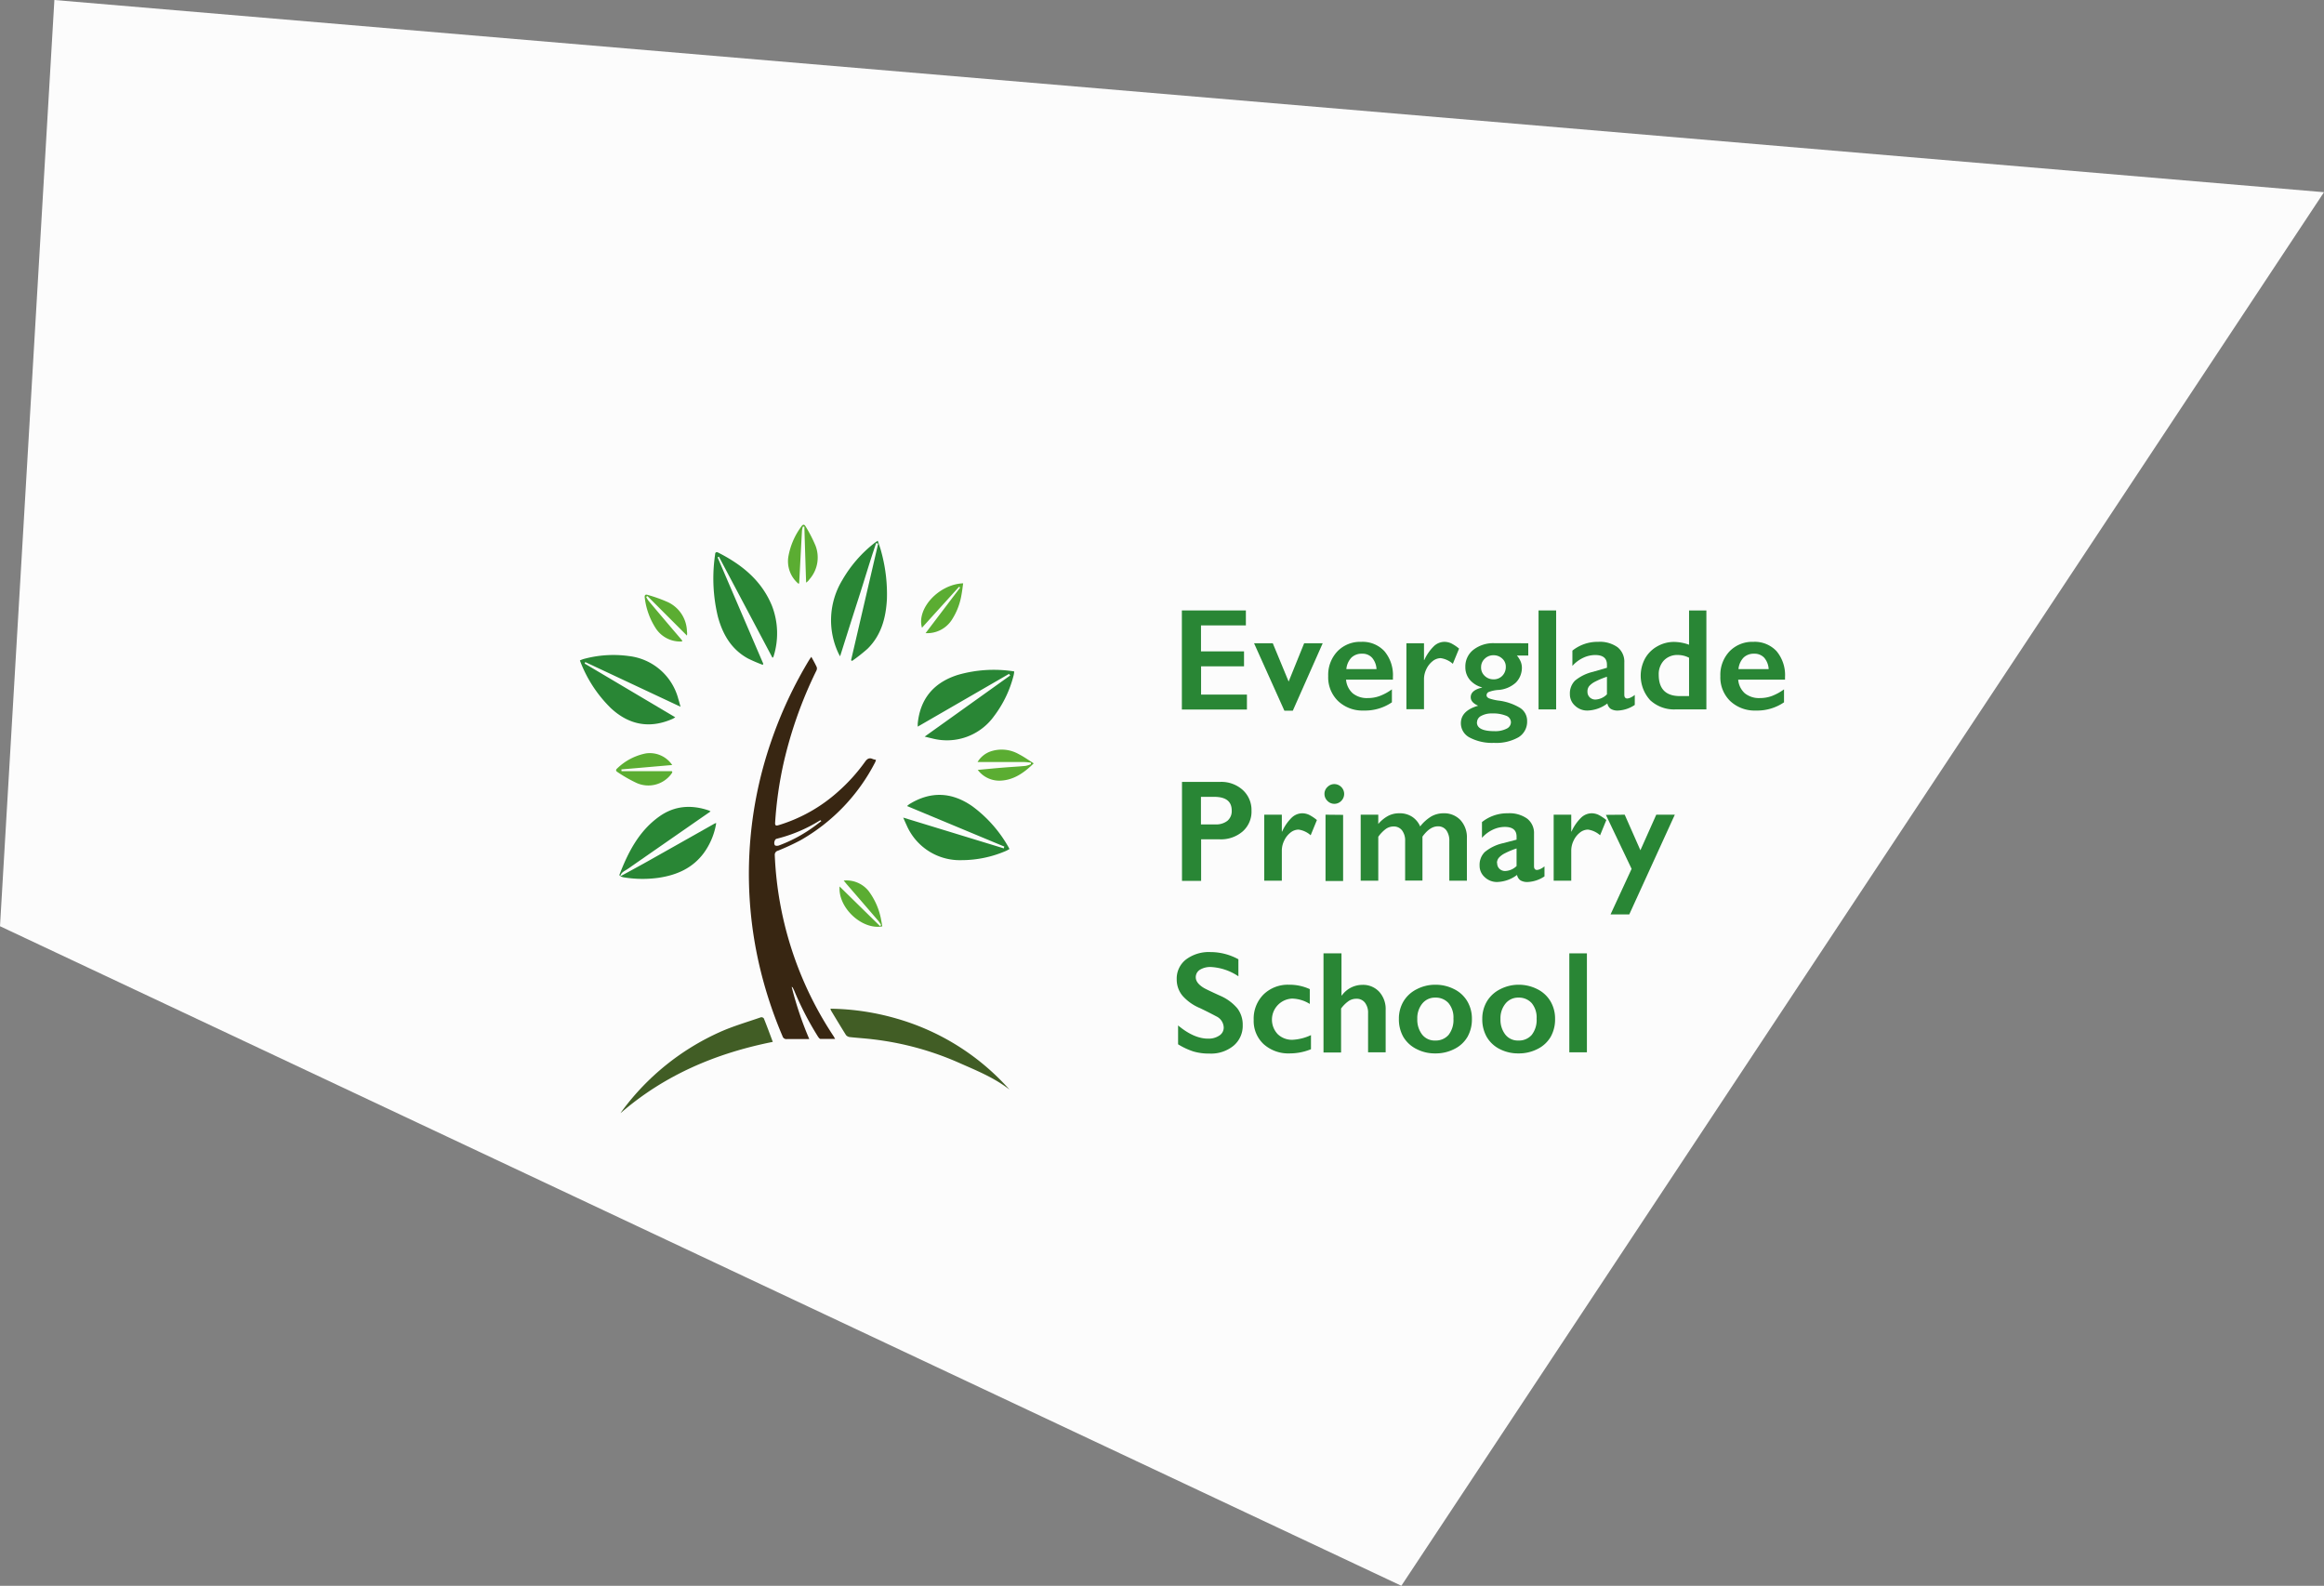 <svg xmlns="http://www.w3.org/2000/svg" viewBox="0 0 528.68 360.73"><rect x="0" y="0" width="528.68" height="360.73" fill="#808080" stroke="none"/><defs><style>.cls-1{fill:#fff;opacity:0.97;}.cls-1,.cls-6{isolation:isolate;}.cls-2{fill:#382612;}.cls-3{fill:#298635;}.cls-4{fill:#415d25;}.cls-5{fill:#5bad32;}</style></defs><title>corner-logo4</title><g id="Layer_2" data-name="Layer 2"><g id="Layer_1-2" data-name="Layer 1"><g id="Group_32" data-name="Group 32"><path id="Path_80" data-name="Path 80" class="cls-1" d="M12.37,0,528.68,43.72l-209.89,317L0,210.69Z"/><g id="Group_3" data-name="Group 3"><path id="Path_1" data-name="Path 1" class="cls-2" d="M184.57,149.41c.47.87.88,1.58,1.22,2.33a1.05,1.05,0,0,1-.06.78,96.21,96.21,0,0,0-7.5,21.18,87.28,87.28,0,0,0-1.9,13.45c-.05.83.42.66.9.52a35.81,35.81,0,0,0,13.42-7.59,40.35,40.35,0,0,0,6.13-6.79c.5-.71,1-1,1.78-.62a4.32,4.32,0,0,0,.71.17,2.72,2.72,0,0,1-.18.55,43,43,0,0,1-16.94,17.72,54.47,54.47,0,0,1-5.2,2.41.94.94,0,0,0-.7,1,80.49,80.49,0,0,0,13.32,41.1c.12.18.22.37.41.71-1.22,0-2.27,0-3.32,0-.22,0-.47-.36-.63-.61a70.21,70.21,0,0,1-5.34-10.34c-.1-.24-.22-.46-.34-.7a.41.41,0,0,0-.25-.19,78.72,78.72,0,0,0,4,11.87h-1.5c-1.2,0-2.39,0-3.58,0a.9.9,0,0,1-1-.64,96.91,96.91,0,0,1-5.21-15.84,92.2,92.2,0,0,1,2.64-51.3A95.77,95.77,0,0,1,184.15,150C184.25,149.86,184.37,149.7,184.57,149.41Zm2.27,37.37-.14-.17a.75.75,0,0,0-.15,0,34.15,34.15,0,0,1-9.89,4.19c-.42.09-.7,1-.39,1.46.11.16.63.17.9.07a32.82,32.82,0,0,0,7.4-3.87c.78-.53,1.52-1.12,2.27-1.68Z"/><path id="Path_2" data-name="Path 2" class="cls-3" d="M228.46,192.57l-22.12-9.22c.17-.15.35-.3.53-.43,4.88-3,9.67-2.76,14.32.48a29.6,29.6,0,0,1,8.46,9.72,7.68,7.68,0,0,1-.74.41,25.5,25.5,0,0,1-10.11,2.13,13.18,13.18,0,0,1-12.58-8c-.24-.5-.45-1-.75-1.68l22.88,7Z"/><path id="Path_3" data-name="Path 3" class="cls-3" d="M133,150.94l20.61,12.22a5,5,0,0,1-.58.35c-5.26,2.33-10,1.38-14.11-2.47a29.67,29.67,0,0,1-7-10.81,7.61,7.61,0,0,1,.79-.31,25.62,25.62,0,0,1,10.31-.69A13.18,13.18,0,0,1,154.31,159c.17.53.3,1.06.51,1.77L133.14,150.6Z"/><path id="Path_4" data-name="Path 4" class="cls-3" d="M229.54,153.29l-20.77,12c0-.23,0-.46,0-.68.56-5.73,3.7-9.36,9.09-11.08a29.59,29.59,0,0,1,12.86-.8,6.07,6.07,0,0,1-.12.84,25.68,25.68,0,0,1-4.46,9.32,13.19,13.19,0,0,1-14,5.1c-.55-.12-1.08-.26-1.79-.43l19.46-13.91Z"/><path id="Path_5" data-name="Path 5" class="cls-3" d="M175.73,149.63l-12.19-23-.3.15L173.64,151l-.13.23a35.55,35.55,0,0,1-3.35-1.44c-3.77-2.06-5.75-5.47-6.84-9.48a37,37,0,0,1-.64-14.18c0-.47.26-.66.72-.42,5.38,2.73,9.89,6.37,12.23,12.14a17.4,17.4,0,0,1,.31,11.57C175.91,149.49,175.83,149.53,175.73,149.63Z"/><path id="Path_6" data-name="Path 6" class="cls-3" d="M199.32,123.52c-1.46,4.23-2.7,8.52-4.08,12.78s-2.71,8.52-4.13,13c-.2-.38-.34-.6-.44-.84a17.61,17.61,0,0,1,.92-16.47,29.14,29.14,0,0,1,7.33-8.46c.2-.16.41-.29.76-.53.29.88.59,1.67.79,2.48a36.37,36.37,0,0,1,1.29,10.83c-.23,4.24-1.28,8.2-4.43,11.29a38.84,38.84,0,0,1-3.5,2.75l-.22-.18,6.16-26.5Z"/><path id="Path_7" data-name="Path 7" class="cls-4" d="M229.64,247.85c-3.49-2.74-7.57-4.36-11.56-6.13a67.76,67.76,0,0,0-19.55-5.31c-1.73-.21-3.46-.31-5.18-.5a1.35,1.35,0,0,1-.89-.45c-1.16-1.84-2.27-3.7-3.4-5.57a2.25,2.25,0,0,1-.14-.44,56.84,56.84,0,0,1,15.16,2.28A54.36,54.36,0,0,1,229.64,247.85Z"/><path id="Path_8" data-name="Path 8" class="cls-4" d="M175.8,237c-12.89,2.57-24.63,7.52-34.64,16.22.13-.2.26-.41.41-.6a56.29,56.29,0,0,1,22.2-17.86c3-1.35,6.22-2.27,9.34-3.36a.72.72,0,0,1,.65.25C174.46,233.38,175.11,235.15,175.8,237Z"/><path id="Path_9" data-name="Path 9" class="cls-3" d="M141.11,199.34c-.07-.12-.23-.27-.2-.35,2-5.17,4.46-10,9.13-13.3,3.47-2.45,7.3-2.68,11.26-1.31a2.33,2.33,0,0,1,.34.2l-2.89,2-15.94,11.07c-.66.46-1.51.74-1.71,1.68Z"/><path id="Path_10" data-name="Path 10" class="cls-3" d="M141.1,199.35c2-1.1,4-2.17,6-3.29q7.77-4.37,15.53-8.76a1.63,1.63,0,0,1,.3-.07,15.81,15.81,0,0,1-2.84,6.83c-2.56,3.44-6.15,5-10.26,5.61a26.23,26.23,0,0,1-8-.11,4.75,4.75,0,0,1-.73-.23Z"/><path id="Path_11" data-name="Path 11" class="cls-5" d="M218.18,133.47l-8.44,9.32c-1.28-4.34,3.82-9.89,9.37-10.1-.13.88-.22,1.74-.38,2.58a14.92,14.92,0,0,1-2.22,5.75,6.66,6.66,0,0,1-5.95,3l7.87-10.37Z"/><path id="Path_12" data-name="Path 12" class="cls-5" d="M141.39,175.43h11.46l.1.25a4.72,4.72,0,0,1-.35.52,6.51,6.51,0,0,1-7.81,1.89,31.43,31.43,0,0,1-4.29-2.45c-.35-.21-.52-.49-.09-.85a13,13,0,0,1,6.51-3.41,6.15,6.15,0,0,1,6,2.64l-11.56,1Z"/><path id="Path_13" data-name="Path 13" class="cls-5" d="M155.21,145.91a6.62,6.62,0,0,1-6.09-3.08,16.3,16.3,0,0,1-2.43-6.74c-.07-.46-.07-1,.64-.77A33.91,33.91,0,0,1,152,137a7.54,7.54,0,0,1,4.27,6.58,2.91,2.91,0,0,1,0,1l-9-9-.28.2a5.55,5.55,0,0,0,.49.82q3.79,4.52,7.63,9Z"/><path id="Path_14" data-name="Path 14" class="cls-5" d="M181.7,132.83a6.66,6.66,0,0,1-2.32-6.42,16.19,16.19,0,0,1,2.86-6.57c.25-.39.62-.78,1-.13a32,32,0,0,1,2.27,4.39,7.5,7.5,0,0,1-1.4,7.71,2.5,2.5,0,0,1-.73.72q-.21-6.37-.4-12.74l-.34,0a5.69,5.69,0,0,0-.2.93c-.22,3.93-.42,7.86-.63,11.79A2.37,2.37,0,0,1,181.7,132.83Z"/><path id="Path_15" data-name="Path 15" class="cls-5" d="M191,201.65l9.18,9,.27-.22a8.7,8.7,0,0,0-.59-.9c-2.44-2.84-4.9-5.69-7.35-8.52l-.58-.71a6.46,6.46,0,0,1,5.64,2.35,15.56,15.56,0,0,1,2.91,6.78c.09.43.15.86.23,1.29C196.14,211.6,190.6,206.49,191,201.65Z"/><path id="Path_16" data-name="Path 16" class="cls-5" d="M222.43,175.13c2-.18,3.95-.38,5.87-.53,1.68-.14,3.36-.22,5-.38a5.21,5.21,0,0,0,1.23-.4l0-.33c-.51-.07-1-.13-1.55-.15-3.5,0-7,0-10.6,0a5.67,5.67,0,0,1,2.74-2.33,7.87,7.87,0,0,1,6.68.56c1.13.57,2.17,1.33,3.36,2.07-2.3,2.25-4.68,3.87-7.75,3.94A6.12,6.12,0,0,1,222.43,175.13Z"/></g><g id="Everglade_Primary_School" data-name="Everglade Primary School" class="cls-6"><g class="cls-6"><path class="cls-3" d="M283.42,138.86v3.4H273.21v5.91H283v3.4h-9.77V158h10.43v3.4H268.86V138.86Z"/><path class="cls-3" d="M289.54,146.32l3.61,8.72,3.53-8.72h4.22l-6.8,15.34h-1.92l-6.9-15.34Z"/><path class="cls-3" d="M309.68,146a6.77,6.77,0,0,1,5.25,2.12,8.43,8.43,0,0,1,1.94,5.89v.59H306.21a4.69,4.69,0,0,0,1.51,3.1,5.12,5.12,0,0,0,3.47,1.09,7.63,7.63,0,0,0,2.73-.49,11.72,11.72,0,0,0,2.72-1.49v2.95a10.86,10.86,0,0,1-6.41,1.87,8.09,8.09,0,0,1-5.82-2.15,7.5,7.5,0,0,1-2.26-5.7,7.78,7.78,0,0,1,2.09-5.61A7.2,7.2,0,0,1,309.68,146Zm3.46,6.2a4.3,4.3,0,0,0-1-2.57,2.92,2.92,0,0,0-2.3-.93,3.32,3.32,0,0,0-2.41.89,4.34,4.34,0,0,0-1.15,2.61Z"/><path class="cls-3" d="M328.58,146a3.77,3.77,0,0,1,1.56.35,9.28,9.28,0,0,1,1.78,1.19L330.5,151a5.24,5.24,0,0,0-2.77-1.29,3,3,0,0,0-1.82.68,5,5,0,0,0-1.43,1.82,5.16,5.16,0,0,0-.54,2.25v6.87h-4V146.32h4v3.83H324a10.47,10.47,0,0,1,2.18-3.15A3.53,3.53,0,0,1,328.58,146Z"/><path class="cls-3" d="M347.66,146.32v2.8h-2.58a5.49,5.49,0,0,1,.88,1.43,3.8,3.8,0,0,1,.25,1.41,4.8,4.8,0,0,1-1.36,3.3,6.58,6.58,0,0,1-4.09,1.69,7.55,7.55,0,0,0-2.07.45.8.8,0,0,0-.51.76c0,.31.21.55.62.72a11.07,11.07,0,0,0,2,.47,12.43,12.43,0,0,1,5,1.68,3.47,3.47,0,0,1,1.6,3,4.14,4.14,0,0,1-1.95,3.67,10.26,10.26,0,0,1-5.61,1.28,10.87,10.87,0,0,1-5.51-1.21,3.66,3.66,0,0,1-2-3.24q0-2.87,3.94-4c-1.13-.49-1.7-1.14-1.7-1.94,0-1.06.86-1.78,2.57-2.18v-.06a5.42,5.42,0,0,1-2.79-1.73,4.39,4.39,0,0,1-1-2.9,4.78,4.78,0,0,1,1.84-3.92,7.33,7.33,0,0,1,4.8-1.49Zm-11.68,18c0,1.34,1.34,2,4,2a5.63,5.63,0,0,0,2.74-.56,1.65,1.65,0,0,0,1-1.46,1.62,1.62,0,0,0-1.12-1.5,7.9,7.9,0,0,0-3.17-.51,4.9,4.9,0,0,0-2.5.57A1.66,1.66,0,0,0,336,164.33Zm.95-12.57a2.55,2.55,0,0,0,.83,2,2.82,2.82,0,0,0,2,.78,2.67,2.67,0,0,0,2-.81,2.82,2.82,0,0,0,.79-2.06,2.41,2.41,0,0,0-.82-1.86,2.84,2.84,0,0,0-2-.75,2.78,2.78,0,0,0-2,.82A2.57,2.57,0,0,0,336.93,151.76Z"/><path class="cls-3" d="M354,138.86v22.51h-4V138.86Z"/><path class="cls-3" d="M363.55,146a6.94,6.94,0,0,1,4.43,1.23,4.17,4.17,0,0,1,1.53,3.44v7.36c0,.57.23.86.69.86a2.16,2.16,0,0,0,.81-.25,3.72,3.72,0,0,0,.88-.57v2.28a7.4,7.4,0,0,1-3.8,1.28,3.05,3.05,0,0,1-1.63-.36,1.89,1.89,0,0,1-.8-1.25,7.89,7.89,0,0,1-4.56,1.61,4,4,0,0,1-2.8-1.1,3.46,3.46,0,0,1-1.17-2.62,4.11,4.11,0,0,1,1.16-3.08,10,10,0,0,1,4.06-2l3.21-.93v-.7c0-1.47-.89-2.2-2.67-2.2a6.4,6.4,0,0,0-2.73.63,7.52,7.52,0,0,0-2.46,1.85V148A9.13,9.13,0,0,1,363.55,146Zm-2.42,11.31a1.73,1.73,0,0,0,.52,1.32,1.82,1.82,0,0,0,1.3.5,3.92,3.92,0,0,0,2.61-1.19v-4a17.84,17.84,0,0,0-2.6,1.07,4.85,4.85,0,0,0-1.39,1A1.9,1.9,0,0,0,361.13,157.34Z"/><path class="cls-3" d="M384.24,146.66v-7.8h3.94v22.51h-7a8,8,0,0,1-5.77-2.08,8.26,8.26,0,0,1-1.16-9.54,7.19,7.19,0,0,1,2.77-2.73,7.63,7.63,0,0,1,3.81-1A10.22,10.22,0,0,1,384.24,146.66Zm-2.08,11.68h2.08v-8.72a5.53,5.53,0,0,0-2.55-.63,4.21,4.21,0,0,0-3.17,1.24,4.54,4.54,0,0,0-1.18,3.26Q377.34,158.33,382.16,158.34Z"/><path class="cls-3" d="M398.88,146a6.77,6.77,0,0,1,5.26,2.12,8.48,8.48,0,0,1,1.93,5.89v.59H395.42a4.63,4.63,0,0,0,1.5,3.1,5.16,5.16,0,0,0,3.48,1.09,7.71,7.71,0,0,0,2.73-.49,11.87,11.87,0,0,0,2.71-1.49v2.95a10.86,10.86,0,0,1-6.41,1.87,8.12,8.12,0,0,1-5.82-2.15,7.49,7.49,0,0,1-2.25-5.7,7.77,7.77,0,0,1,2.08-5.61A7.22,7.22,0,0,1,398.88,146Zm3.47,6.2a4.36,4.36,0,0,0-1-2.57,3,3,0,0,0-2.31-.93,3.32,3.32,0,0,0-2.41.89,4.4,4.4,0,0,0-1.15,2.61Z"/></g><g class="cls-6"><path class="cls-3" d="M277.57,177.86a7.26,7.26,0,0,1,5.13,1.83,6.15,6.15,0,0,1,2,4.71,6,6,0,0,1-2,4.72,7.56,7.56,0,0,1-5.27,1.8h-4.19v9.45h-4.35V177.86Zm-1.08,9.67a4.17,4.17,0,0,0,2.71-.8,2.87,2.87,0,0,0,1-2.36c0-2.08-1.34-3.11-4-3.11h-3v6.27Z"/><path class="cls-3" d="M296.24,185a3.77,3.77,0,0,1,1.56.35,9.28,9.28,0,0,1,1.78,1.19L298.16,190a5.21,5.21,0,0,0-2.77-1.29,3,3,0,0,0-1.82.68,5,5,0,0,0-1.43,1.82,5.16,5.16,0,0,0-.54,2.25v6.87h-4V185.32h4v3.83h.07a10.29,10.29,0,0,1,2.17-3.15A3.53,3.53,0,0,1,296.24,185Z"/><path class="cls-3" d="M303.54,178.36a2.25,2.25,0,0,1,2.24,2.24,2.24,2.24,0,0,1-.65,1.57,2.18,2.18,0,0,1-3.16,0,2.18,2.18,0,0,1-.67-1.57A2.12,2.12,0,0,1,302,179,2.16,2.16,0,0,1,303.54,178.36Zm2,7v15.05h-4V185.32Z"/><path class="cls-3" d="M318.33,185a5.13,5.13,0,0,1,2.94.81,5,5,0,0,1,1.8,2.18,9.33,9.33,0,0,1,2.54-2.28,5.61,5.61,0,0,1,2.78-.71,5.07,5.07,0,0,1,3.85,1.55,5.79,5.79,0,0,1,1.46,4.15v9.64h-4v-9a4,4,0,0,0-.67-2.46,2.27,2.27,0,0,0-1.94-.91c-1.21,0-2.38.78-3.5,2.34v10h-3.94v-9a3.8,3.8,0,0,0-.71-2.43,2.35,2.35,0,0,0-1.9-.88,3.08,3.08,0,0,0-1.78.56,8,8,0,0,0-1.72,1.78v10h-4V185.32h4v2.11a7.85,7.85,0,0,1,2.19-1.81A5.31,5.31,0,0,1,318.33,185Z"/><path class="cls-3" d="M343,185a6.92,6.92,0,0,1,4.43,1.23,4.15,4.15,0,0,1,1.54,3.44v7.36c0,.57.23.86.69.86a2.22,2.22,0,0,0,.81-.25,3.93,3.93,0,0,0,.88-.57v2.28a7.43,7.43,0,0,1-3.8,1.28,3.09,3.09,0,0,1-1.64-.36,1.93,1.93,0,0,1-.8-1.25,7.85,7.85,0,0,1-4.56,1.61,4,4,0,0,1-2.79-1.1,3.46,3.46,0,0,1-1.17-2.62,4.11,4.11,0,0,1,1.16-3.08,9.9,9.9,0,0,1,4.06-2L345,191v-.7c0-1.47-.89-2.2-2.68-2.2a6.39,6.39,0,0,0-2.72.63,7.66,7.66,0,0,0-2.47,1.85V187A9.17,9.17,0,0,1,343,185Zm-2.41,11.31a1.73,1.73,0,0,0,.52,1.32,1.82,1.82,0,0,0,1.3.5A3.92,3.92,0,0,0,345,197v-4a17.38,17.38,0,0,0-2.6,1.07,4.71,4.71,0,0,0-1.39,1A1.85,1.85,0,0,0,340.54,196.34Z"/><path class="cls-3" d="M362.08,185a3.72,3.72,0,0,1,1.55.35,9.31,9.31,0,0,1,1.79,1.19L364,190a5.24,5.24,0,0,0-2.77-1.29,3,3,0,0,0-1.82.68,5,5,0,0,0-1.43,1.82,5.16,5.16,0,0,0-.54,2.25v6.87h-4V185.32h4v3.83h.06a10.47,10.47,0,0,1,2.18-3.15A3.53,3.53,0,0,1,362.08,185Z"/><path class="cls-3" d="M369.6,185.32l3.57,8.09,3.61-8.09H381L370.64,208h-4.26l4.79-10.36-5.85-12.28Z"/></g><g class="cls-6"><path class="cls-3" d="M275.39,216.57a13.22,13.22,0,0,1,6.33,1.64v3.87a12.36,12.36,0,0,0-6.2-2.11,4.52,4.52,0,0,0-2.57.63,2,2,0,0,0-.93,1.7c0,.85.58,1.64,1.73,2.36q.48.32,3.72,1.8a10.62,10.62,0,0,1,4,2.9,6.09,6.09,0,0,1,1.23,3.84,5.87,5.87,0,0,1-2.09,4.68,8.06,8.06,0,0,1-5.4,1.78,12.73,12.73,0,0,1-3.72-.48,16.07,16.07,0,0,1-3.49-1.63v-4.29q3.61,3,6.8,3a4.31,4.31,0,0,0,2.58-.7,2.13,2.13,0,0,0,1-1.83,2.92,2.92,0,0,0-1.71-2.55c-.95-.51-2.17-1.13-3.66-1.85a10.83,10.83,0,0,1-4-2.82,5.74,5.74,0,0,1-1.32-3.74,5.48,5.48,0,0,1,2.12-4.52A8.66,8.66,0,0,1,275.39,216.57Z"/><path class="cls-3" d="M293.21,224a11,11,0,0,1,4.75,1v3.37a7.91,7.91,0,0,0-4-1.22,4.8,4.8,0,0,0-3.31,8.08,4.66,4.66,0,0,0,3.45,1.29,11.16,11.16,0,0,0,4.13-1.06v3.21a12.74,12.74,0,0,1-4.82.95,8.42,8.42,0,0,1-5.94-2.1A7.18,7.18,0,0,1,285.2,232a7.77,7.77,0,0,1,2.23-5.78A7.91,7.91,0,0,1,293.21,224Z"/><path class="cls-3" d="M305.17,216.86v9.57h.09a5.75,5.75,0,0,1,4.63-2.4,5,5,0,0,1,3.87,1.58,5.83,5.83,0,0,1,1.46,4.12v9.64h-4v-8.88a3.74,3.74,0,0,0-.71-2.41,2.36,2.36,0,0,0-2-.89,3.1,3.1,0,0,0-1.7.51,7.42,7.42,0,0,0-1.73,1.71v10h-4V216.86Z"/><path class="cls-3" d="M326.52,224a9.29,9.29,0,0,1,4.27,1,7.12,7.12,0,0,1,3,2.76,7.72,7.72,0,0,1,1.05,4,8.08,8.08,0,0,1-1,4.09,7.09,7.09,0,0,1-3,2.77,9.19,9.19,0,0,1-4.31,1,9,9,0,0,1-4.3-1,7.19,7.19,0,0,1-3-2.77,8.08,8.08,0,0,1-1-4.09,7.66,7.66,0,0,1,1.06-4,7.29,7.29,0,0,1,3-2.74A9.07,9.07,0,0,1,326.52,224Zm-4.1,7.75a5.49,5.49,0,0,0,1.11,3.6,3.61,3.61,0,0,0,3,1.34,3.83,3.83,0,0,0,3-1.28,5.5,5.5,0,0,0,1.11-3.69,5.1,5.1,0,0,0-1.12-3.54,3.87,3.87,0,0,0-3-1.25,3.68,3.68,0,0,0-2.94,1.32A5.22,5.22,0,0,0,322.42,231.78Z"/><path class="cls-3" d="M345.43,224a9.33,9.33,0,0,1,4.28,1,7.18,7.18,0,0,1,3,2.76,7.72,7.72,0,0,1,1.05,4,8.08,8.08,0,0,1-1,4.09,7.09,7.09,0,0,1-3,2.77,9.24,9.24,0,0,1-4.32,1,9.1,9.1,0,0,1-4.3-1,7.1,7.1,0,0,1-2.94-2.77,8.08,8.08,0,0,1-1-4.09,7.67,7.67,0,0,1,1.07-4,7.32,7.32,0,0,1,3-2.74A9.13,9.13,0,0,1,345.43,224Zm-4.09,7.75a5.49,5.49,0,0,0,1.11,3.6,3.6,3.6,0,0,0,2.95,1.34,3.84,3.84,0,0,0,3.05-1.28,5.5,5.5,0,0,0,1.11-3.69,5.1,5.1,0,0,0-1.12-3.54,3.89,3.89,0,0,0-3-1.25,3.67,3.67,0,0,0-2.93,1.32A5.22,5.22,0,0,0,341.34,231.78Z"/><path class="cls-3" d="M361,216.86v22.51h-4V216.86Z"/></g></g></g></g></g></svg>